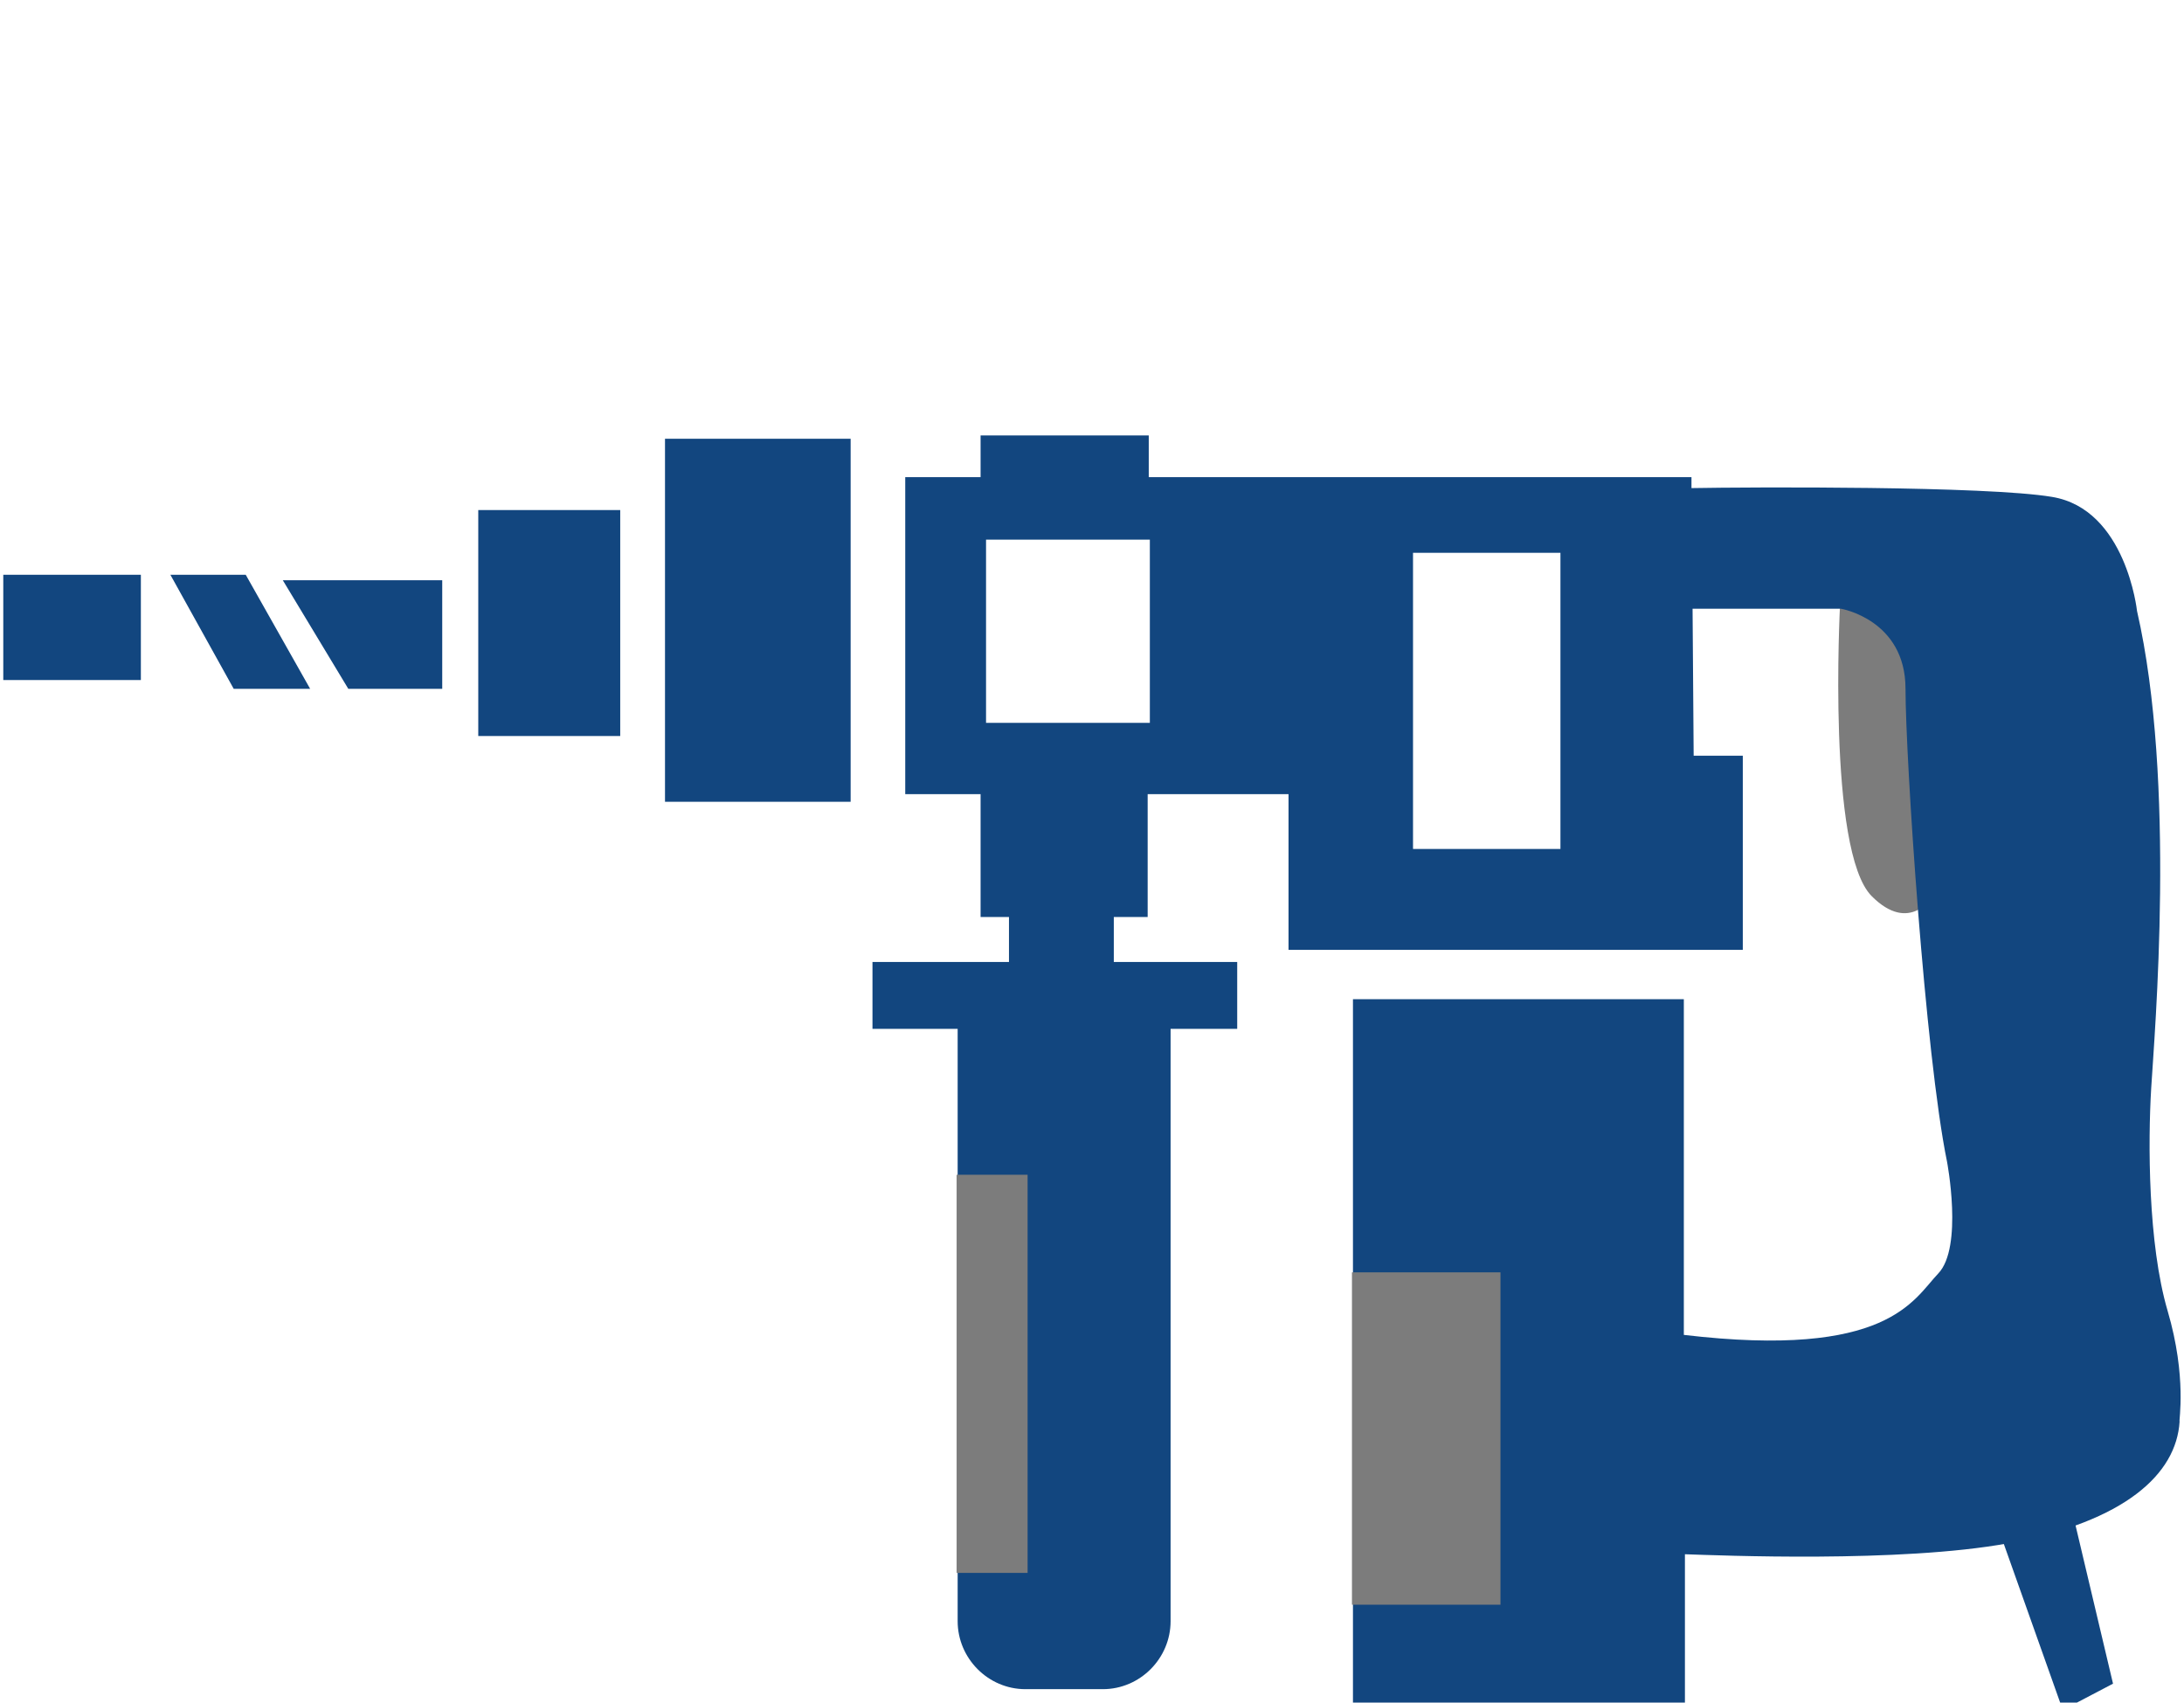 <svg width="68" height="53" viewBox="0 0 68 53" fill="none" xmlns="http://www.w3.org/2000/svg">
<g clip-path="url(#clip0_1547_2686)">
<path d="M57.29 18.848C57.29 18.848 56.882 26.496 58.276 27.896C59.466 29.091 60.18 27.896 60.18 27.896C59.262 25.028 59.534 18.848 59.534 18.848H57.29Z" fill="#7C7C7C"/>
<path d="M19.311 22.911H14.891V15.877H19.311V22.911ZM26.485 24.959H20.705V13.658H26.485V24.959ZM67.489 40.802C66.877 38.72 66.877 35.544 66.979 33.871C67.081 32.164 67.761 24.345 66.537 19.018C66.537 19.018 66.197 15.843 63.885 15.467C61.845 15.126 54.535 15.16 52.665 15.194V14.853H35.767V13.555H30.531V14.853H28.185V24.721H30.531V28.545H31.415V29.945H27.165V32.027H29.817V50.465C29.817 51.626 30.769 52.582 31.925 52.582H34.339C35.495 52.582 36.447 51.626 36.447 50.465V32.027H38.521V29.945H34.679V28.545H35.733V24.721H40.119V29.569H54.263V23.525H52.733L52.699 18.95H57.323C57.323 18.95 59.329 19.291 59.329 21.443C59.329 23.594 59.941 32.847 60.621 36.159C60.621 36.159 61.131 38.822 60.349 39.642C59.567 40.461 58.785 42.305 52.427 41.554V31.105H42.125V54.733H52.461V48.382C53.515 48.417 59.159 48.656 62.525 48.041C66.163 47.358 67.761 45.89 67.863 44.251C67.829 44.251 68.101 42.885 67.489 40.802ZM48.585 26.428H43.995V17.209H48.585V26.428ZM35.801 22.501H30.701V16.799H35.801V22.501Z" fill="#12467F"/>
<path d="M62.152 47.392L64.464 46.812L65.79 52.411L64.226 53.231L62.152 47.392Z" fill="#12467F"/>
<path d="M7.277 21.443H9.657L7.651 17.892H5.305L7.277 21.443Z" fill="#12467F"/>
<path d="M4.386 17.892H0.102V21.169H4.386V17.892Z" fill="#12467F"/>
<path d="M8.805 18.062L10.845 21.443H13.769V18.062H8.805Z" fill="#12467F"/>
<path d="M31.995 36.569H29.785V48.963H31.995V36.569Z" fill="#7C7C7C"/>
<path d="M46.718 39.607H42.094V49.953H46.718V39.607Z" fill="#7C7C7C"/>
</g>
<defs>
<clipPath id="clip0_1547_2686">
<rect width="68" height="53" fill="white"/>
</clipPath>
</defs>
</svg>
